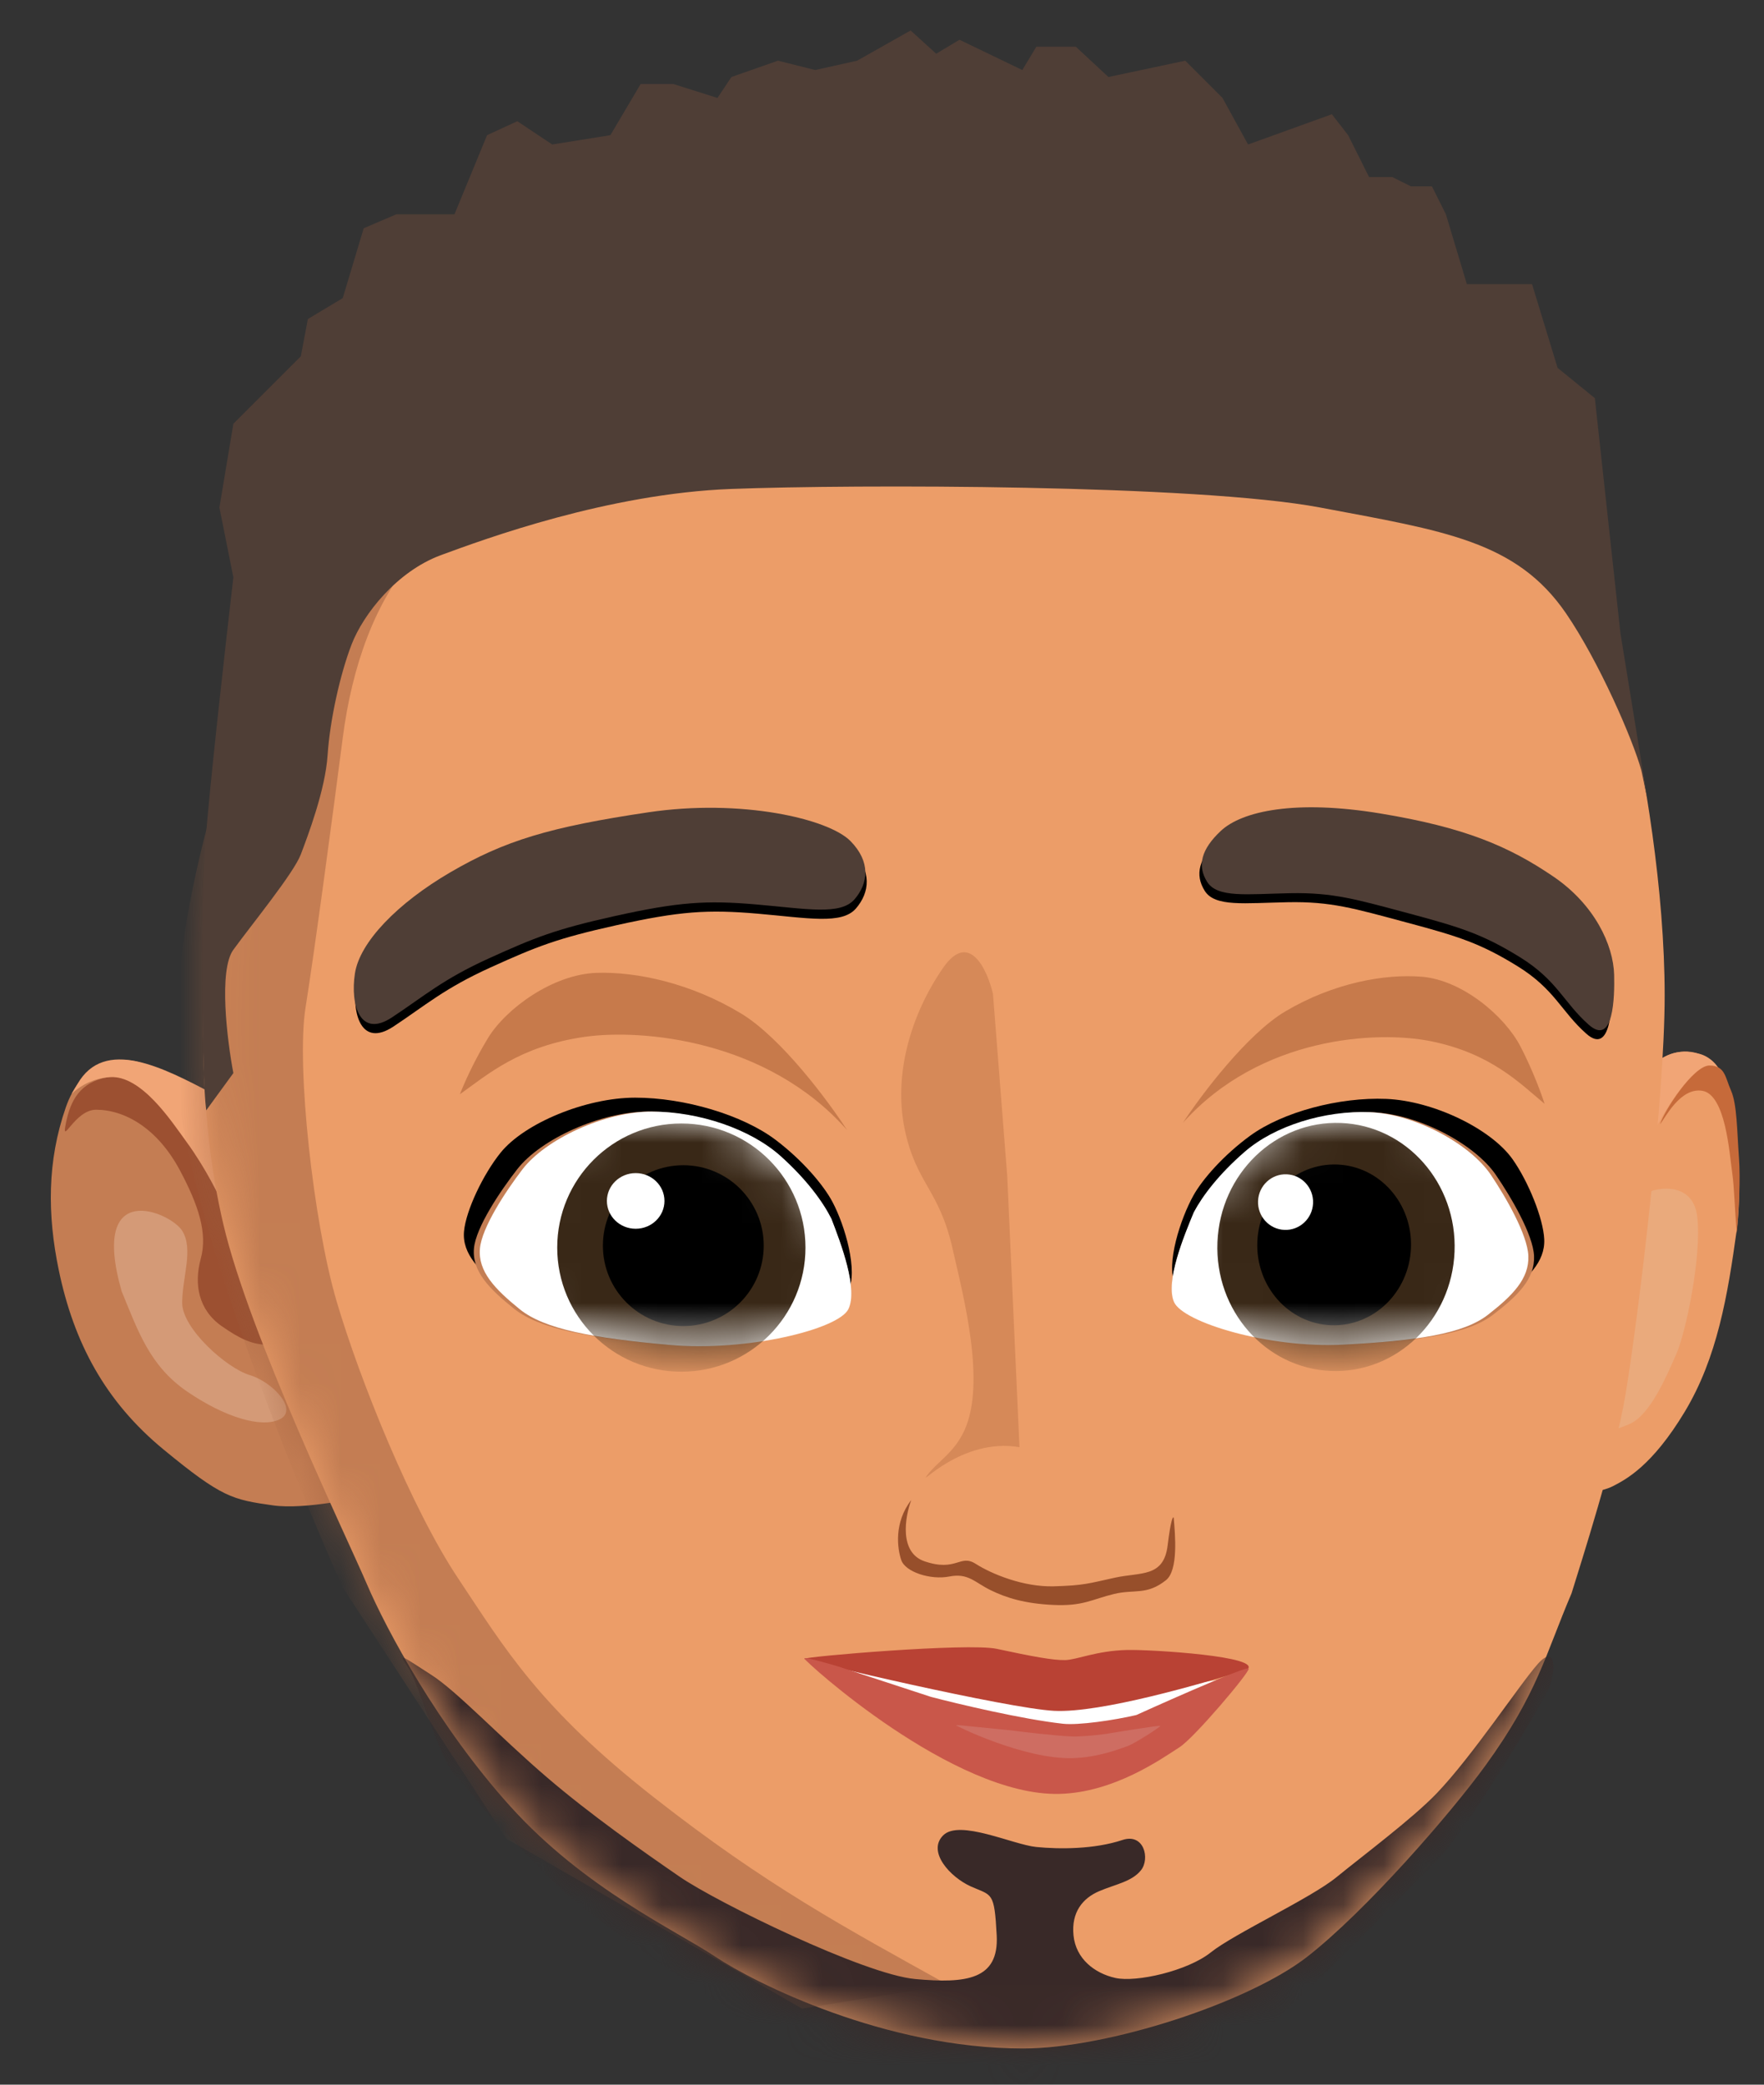 <svg width="44" height="52" viewBox="0 0 44 52" fill="none" xmlns="http://www.w3.org/2000/svg">
<rect x="0" y="0" width="44" height="52" fill="#333333" stroke="none"/>
<path d="M42.672 26.453C42.153 26.048 41.59 26.284 41.373 26.453L40.942 26.81C40.888 27.035 40.884 27.685 40.884 28.494C40.884 29.505 40.724 30.559 40.561 31.57C40.399 32.581 39.038 37.255 39.2 37.255C39.363 37.255 39.912 37.237 40.237 37.068C40.561 36.9 41.211 36.563 42.023 35.215C42.834 33.867 43.093 32.325 43.322 30.665C43.484 29.486 43.322 26.958 42.672 26.453Z" fill="#EC9D68"/>
<path d="M1.641 27.623C2.024 26.523 2.86 26.288 3.557 26.52L5.589 27.391C5.715 27.615 5.819 28.152 5.995 29.016C6.215 30.096 6.529 30.828 6.982 31.861C7.435 32.893 9.484 37.248 9.251 37.296C9.018 37.343 7.62 37.666 6.808 37.55C5.799 37.406 5.539 37.359 4.079 36.156C2.62 34.954 1.842 33.487 1.467 31.686C1.177 30.293 1.177 28.958 1.641 27.623Z" fill="#C47D53"/>
<path d="M42.451 26.694C42.181 26.694 41.407 27.797 41.174 28.436L41.29 26.52C41.697 26.172 42.081 26.209 42.393 26.288C42.626 26.346 42.916 26.578 42.974 26.926C42.858 26.752 42.8 26.694 42.451 26.694Z" fill="#F1A576"/>
<path d="M42.451 27.207C41.91 27.13 41.538 27.878 41.406 28.046C41.505 27.71 42.243 26.578 42.637 26.578C43.031 26.578 43.031 26.872 43.179 27.207C43.327 27.542 43.327 28.213 43.376 28.884C43.415 29.421 43.376 30.119 43.322 30.758C43.264 30.119 43.264 29.655 43.206 29.248C43.135 28.75 43.042 27.291 42.451 27.207Z" fill="#C66A3A"/>
<path d="M42.335 30.351C42.242 29.562 41.522 29.597 41.174 29.713L40.884 30.061C40.748 30.738 40.466 32.128 40.419 32.267C40.373 32.407 39.974 34.647 39.781 35.75C39.897 35.75 40.234 35.704 40.651 35.518C41.174 35.286 41.58 34.299 41.812 33.776C42.045 33.254 42.451 31.338 42.335 30.351Z" fill="#EAAA7C"/>
<path d="M5.937 31.048C6.076 31.559 6.459 32.925 6.692 33.544C6.305 33.544 5.995 33.405 5.531 33.08C4.95 32.673 4.834 32.035 5.008 31.396C5.182 30.758 4.95 30.061 4.486 29.19C3.915 28.121 3.092 27.681 2.396 27.681C1.861 27.681 1.525 28.61 1.641 28.029C1.757 27.449 1.989 26.999 2.686 26.868C3.462 26.723 4.428 28.087 4.834 28.668C5.24 29.248 5.763 30.409 5.937 31.048Z" fill="#9C5031"/>
<path d="M4.66 34.705C3.731 34.066 3.441 33.196 3.034 32.209C2.222 29.364 4.253 30.235 4.544 30.699C4.834 31.164 4.544 31.86 4.544 32.499C4.544 33.138 5.647 34.124 6.227 34.299C6.808 34.473 7.446 35.169 6.982 35.401C6.517 35.634 5.589 35.343 4.66 34.705Z" fill="#D49A77"/>
<path d="M5.298 27.274C5.652 27.46 5.705 29.48 5.705 30.351C5.472 29.829 5.124 29.132 4.66 28.494C4.26 27.944 3.523 26.816 2.744 26.868C1.873 26.926 1.587 27.644 1.931 27.042C2.605 25.863 4.068 26.63 5.284 27.267L5.298 27.274Z" fill="#F1A576"/>
<path d="M37.052 44.039C38.353 42.245 38.549 41.266 39.2 39.743C39.417 39.037 40.286 36.348 40.546 34.782C40.871 32.825 41.522 27.442 41.522 24.832C41.522 22.222 41.034 19.286 40.546 17.166C40.058 15.045 39.721 13.12 37.455 10.641C35.189 8.162 32.575 6.074 26.069 6.074C19.562 6.074 12.892 8.194 10.452 9.662C7.849 11.228 6.06 14.229 5.735 16.35C5.409 18.471 5.084 21.733 5.084 23.527C5.084 25.321 4.921 27.768 5.572 30.541C6.223 33.314 8.663 38.371 9.151 39.513C9.639 40.654 10.938 43.074 12.729 45.058C14.585 47.116 16.868 48.156 17.844 48.809C18.82 49.461 22.073 51.097 25.52 51.097C27.635 51.097 31.142 49.95 32.606 48.809C34.07 47.667 36.17 45.255 37.052 44.039Z" fill="#EC9D68"/>
<mask id="mask0_9899:5549" style="mask-type:alpha" maskUnits="userSpaceOnUse" x="5" y="6" width="37" height="46">
<path d="M37.052 44.039C38.353 42.245 38.549 41.266 39.2 39.743C39.417 39.037 40.286 36.348 40.546 34.782C40.871 32.825 41.522 27.442 41.522 24.832C41.522 22.222 41.034 19.286 40.546 17.166C40.058 15.045 39.721 13.12 37.455 10.641C35.189 8.162 32.575 6.074 26.068 6.074C19.562 6.074 12.892 8.194 10.452 9.662C7.849 11.228 6.06 14.229 5.735 16.35C5.409 18.471 5.084 21.733 5.084 23.527C5.084 25.321 4.921 27.768 5.572 30.541C6.223 33.314 8.663 38.371 9.151 39.513C9.639 40.654 10.938 43.074 12.729 45.058C14.585 47.116 16.868 48.156 17.844 48.809C18.82 49.461 22.073 51.097 25.52 51.097C27.635 51.097 31.142 49.95 32.606 48.809C34.07 47.667 36.17 45.255 37.052 44.039Z" fill="#EC9D68"/>
</mask>
<g mask="url(#mask0_9899:5549)">
<path opacity="0.5" d="M8.549 18.407C8.781 16.607 9.362 14.982 10.349 13.879L8.085 13.415L6.111 17.71C5.414 19.433 4.102 23.724 4.427 27.115C4.752 30.505 7.311 36.848 8.549 39.596L12.632 45.865L20.005 50.103L23.654 49.514C21.042 48.063 19.113 47.029 16.319 44.84C13.443 42.586 12.591 41.117 11.43 39.375C10.268 37.634 8.976 34.429 8.395 32.455C7.815 30.482 7.388 26.592 7.62 25.141C7.852 23.69 8.317 20.207 8.549 18.407Z" fill="#9C5F3F"/>
</g>
<mask id="mask1_9899:5549" style="mask-type:alpha" maskUnits="userSpaceOnUse" x="5" y="6" width="37" height="46">
<path d="M37.052 44.039C38.353 42.245 38.549 41.266 39.2 39.743C39.417 39.037 40.286 36.348 40.546 34.782C40.871 32.825 41.522 27.442 41.522 24.832C41.522 22.222 41.034 19.286 40.546 17.166C40.058 15.045 39.721 13.12 37.455 10.641C35.189 8.162 32.575 6.074 26.069 6.074C19.562 6.074 12.892 8.194 10.452 9.662C7.849 11.228 6.06 14.229 5.735 16.35C5.409 18.471 5.084 21.733 5.084 23.527C5.084 25.321 4.921 27.768 5.572 30.541C6.223 33.314 8.663 38.371 9.151 39.513C9.639 40.654 10.938 43.074 12.729 45.058C14.585 47.116 16.868 48.156 17.844 48.809C18.82 49.461 22.073 51.097 25.52 51.097C27.635 51.097 31.142 49.95 32.606 48.809C34.07 47.667 36.17 45.255 37.052 44.039Z" fill="#C4C4C4"/>
</mask>
<g mask="url(#mask1_9899:5549)">
<path d="M27.996 45.897C27.299 46.129 26.428 46.129 25.848 46.071C25.267 46.013 23.932 45.374 23.526 45.781C23.119 46.187 23.7 46.825 24.222 47.058C24.745 47.29 24.803 47.174 24.861 48.277C24.919 49.38 24.106 49.481 22.829 49.365C21.552 49.249 17.887 47.454 16.958 46.816C16.029 46.177 14.729 45.266 13.637 44.329C12.473 43.332 11.393 42.181 10.755 41.775C10.116 41.369 9.877 41.169 10.168 41.575C10.458 41.981 10.929 43.865 11.393 44.329C11.857 44.794 11.973 45.084 12.67 45.781C13.367 46.477 13.773 47 14.76 47.754C15.747 48.509 17.14 49.438 18.069 50.076C18.998 50.715 20.855 51.934 21.9 52.456C22.945 52.979 25.093 53.385 26.196 53.211C27.299 53.037 28.286 52.805 29.389 52.224C30.492 51.644 31.421 50.773 32.466 49.786C33.511 48.799 35.078 47.174 35.833 46.419C36.587 45.664 38.362 42.662 38.594 42.198C38.827 41.734 38.827 40.979 38.362 41.501C37.898 42.024 36.739 43.789 35.833 44.736C35.236 45.359 33.975 46.303 33.336 46.825C32.698 47.348 30.782 48.235 30.202 48.7C29.621 49.164 28.344 49.454 27.822 49.338C27.299 49.222 26.835 48.857 26.777 48.277C26.718 47.696 27.009 47.348 27.415 47.174C27.822 47 28.231 46.938 28.46 46.651C28.689 46.365 28.538 45.716 27.996 45.897Z" fill="#392928"/>
</g>
<path d="M23.061 38.945C22.421 38.727 22.573 37.836 22.73 37.417C22.295 37.977 22.38 38.621 22.481 38.916C22.583 39.212 23.212 39.417 23.681 39.324C24.151 39.231 24.314 39.472 24.711 39.666C25.108 39.86 25.566 39.999 26.262 40.033C27.016 40.07 27.231 39.894 27.787 39.76C28.298 39.636 28.598 39.8 29.082 39.417C29.395 39.169 29.313 38.285 29.276 37.857C29.258 37.818 29.204 37.9 29.125 38.547C29.027 39.356 28.453 39.211 27.807 39.354C27.16 39.496 27.041 39.548 26.285 39.569C25.528 39.59 24.731 39.26 24.337 39.008C23.942 38.756 23.861 39.217 23.061 38.945Z" fill="#974F2B"/>
<path d="M25.124 29.34L25.429 36.098C23.967 35.851 22.879 37.134 23.128 36.798C23.377 36.461 23.794 36.249 24.055 35.681C24.602 34.487 24.028 32.326 23.757 31.133C23.422 29.663 22.848 29.518 22.566 28.168C22.285 26.817 22.707 25.327 23.521 24.146C24.172 23.202 24.623 24.181 24.768 24.789L25.124 29.34Z" fill="#D68958"/>
<path d="M5.821 26.767L5.144 27.696C5.028 26.825 5.008 22.645 5.124 21.02C5.217 19.719 5.627 16.066 5.821 14.402L5.473 12.66L5.821 10.57L7.504 8.887L7.679 7.958L8.549 7.436L9.072 5.694L9.885 5.346H10.697H11.336L12.149 3.372L12.903 3.024L13.774 3.604L15.225 3.372L15.98 2.095H16.793L17.896 2.443L18.244 1.921L19.405 1.514L20.334 1.747L21.379 1.514L22.714 0.76L23.352 1.34L23.933 0.992L25.5 1.747L25.849 1.166H26.835L27.648 1.921L29.564 1.514L30.493 2.443L31.131 3.604L33.221 2.85L33.627 3.372L34.15 4.417H34.73L35.195 4.649H35.717L36.066 5.346L36.588 7.087H38.214L38.852 9.177L39.781 9.932L40.419 15.795L41.094 19.95L40.942 19.22C40.729 18.446 39.884 16.501 39.062 15.3C37.821 13.488 36.008 13.241 32.931 12.66C29.854 12.08 21.321 12.08 18.244 12.196C15.167 12.312 12.102 13.441 10.999 13.847C9.896 14.254 9.06 15.322 8.769 16.077C8.479 16.831 8.229 17.968 8.171 18.839C8.113 19.71 7.679 20.846 7.504 21.31C7.33 21.774 6.285 23.052 5.821 23.69C5.449 24.201 5.666 25.954 5.821 26.767Z" fill="#4F3E36"/>
<path d="M18.491 25.284C19.494 25.893 20.665 27.471 21.125 28.184C19.132 25.932 16.013 25.66 14.585 25.863C12.959 26.095 12.152 26.811 11.472 27.295C11.555 27.075 11.811 26.485 12.173 25.892C12.626 25.15 13.795 24.304 14.878 24.267C15.878 24.233 17.238 24.524 18.491 25.284Z" fill="#C77A4B"/>
<path d="M21.154 32.212C21.412 31.716 21.08 30.575 20.764 29.98C20.545 29.565 20.017 28.94 19.348 28.434C18.525 27.811 17.075 27.38 15.843 27.38C14.612 27.38 13.08 28.017 12.486 28.753C12.051 29.293 11.622 30.193 11.574 30.715C11.523 31.28 11.962 31.715 12.607 32.212C13.252 32.709 14.509 32.925 16.502 33.095C18.516 33.267 20.895 32.708 21.154 32.212Z" fill="black"/>
<path d="M21.156 32.65C21.407 32.15 20.967 31.009 20.728 30.398C20.514 29.981 20.106 29.425 19.445 28.84C18.681 28.163 17.375 27.727 16.175 27.727C14.975 27.727 13.483 28.419 12.904 29.162C12.48 29.706 11.869 30.614 11.822 31.141C11.772 31.71 12.2 32.148 12.829 32.65C13.457 33.151 14.681 33.369 16.623 33.541C18.586 33.714 20.904 33.15 21.156 32.65Z" fill="#C47E54"/>
<path d="M21.161 32.656C21.408 32.155 20.975 31.013 20.739 30.402C20.529 29.983 20.127 29.427 19.476 28.841C18.724 28.164 17.437 27.727 16.256 27.727C15.075 27.727 13.606 28.42 13.036 29.163C12.618 29.708 12.017 30.617 11.971 31.145C11.921 31.715 12.343 32.154 12.962 32.656C13.58 33.158 14.786 33.376 16.698 33.548C18.63 33.721 20.913 33.157 21.161 32.656Z" fill="white"/>
<mask id="mask2_9899:5549" style="mask-type:alpha" maskUnits="userSpaceOnUse" x="11" y="27" width="11" height="7">
<path d="M21.161 32.656C21.408 32.155 20.975 31.013 20.739 30.402C20.529 29.983 20.127 29.427 19.476 28.841C18.724 28.164 17.437 27.727 16.256 27.727C15.075 27.727 13.606 28.42 13.036 29.163C12.618 29.708 12.017 30.617 11.971 31.145C11.921 31.715 12.343 32.154 12.962 32.656C13.58 33.158 14.786 33.376 16.698 33.548C18.63 33.721 20.913 33.157 21.161 32.656Z" fill="#543E29"/>
</mask>
<g mask="url(#mask2_9899:5549)">
<ellipse cx="16.995" cy="31.12" rx="3.096" ry="3.096" fill="#392817"/>
<circle cx="17.044" cy="31.071" r="2.006" fill="black"/>
<ellipse cx="15.856" cy="29.956" rx="0.718" ry="0.694" fill="white"/>
</g>
<path d="M32.065 25.225C31.108 25.789 29.961 27.315 29.506 28.007C31.444 25.844 34.358 25.706 35.68 25.97C37.185 26.271 37.911 27.021 38.526 27.533C38.457 27.31 38.24 26.71 37.925 26.102C37.53 25.342 36.473 24.447 35.466 24.364C34.536 24.287 33.26 24.519 32.065 25.225Z" fill="#C77A4B"/>
<path d="M29.307 32.031C29.08 31.525 29.444 30.398 29.77 29.816C29.997 29.41 30.527 28.807 31.186 28.327C31.998 27.737 33.401 27.363 34.578 27.411C35.754 27.46 37.191 28.157 37.728 28.915C38.121 29.471 38.494 30.388 38.518 30.912C38.544 31.477 38.107 31.895 37.47 32.366C36.834 32.838 35.625 33.004 33.714 33.096C31.783 33.188 29.533 32.536 29.307 32.031Z" fill="black"/>
<path d="M29.287 32.468C29.067 31.959 29.534 30.836 29.788 30.236C30.009 29.827 30.422 29.288 31.077 28.729C31.835 28.083 33.101 27.698 34.247 27.745C35.393 27.792 36.79 28.543 37.312 29.307C37.695 29.867 38.241 30.799 38.264 31.327C38.289 31.898 37.862 32.319 37.241 32.795C36.62 33.272 35.442 33.441 33.58 33.536C31.698 33.632 29.506 32.978 29.287 32.468Z" fill="#C47E54"/>
<path d="M29.282 32.474C29.066 31.965 29.527 30.84 29.777 30.239C29.995 29.829 30.402 29.289 31.048 28.729C31.794 28.082 33.041 27.695 34.169 27.742C35.298 27.788 36.673 28.539 37.186 29.304C37.563 29.864 38.1 30.797 38.122 31.326C38.146 31.897 37.726 32.319 37.114 32.796C36.502 33.274 35.342 33.444 33.508 33.541C31.655 33.638 29.498 32.984 29.282 32.474Z" fill="white"/>
<mask id="mask3_9899:5549" style="mask-type:alpha" maskUnits="userSpaceOnUse" x="29" y="27" width="10" height="7">
<path d="M29.282 32.474C29.066 31.965 29.527 30.84 29.777 30.239C29.995 29.829 30.402 29.289 31.048 28.729C31.794 28.082 33.041 27.695 34.169 27.742C35.298 27.788 36.673 28.539 37.186 29.304C37.563 29.864 38.1 30.797 38.122 31.326C38.146 31.897 37.726 32.319 37.114 32.796C36.502 33.274 35.342 33.444 33.508 33.541C31.655 33.638 29.498 32.984 29.282 32.474Z" fill="#543E29"/>
</mask>
<g mask="url(#mask3_9899:5549)">
<ellipse rx="2.96" ry="3.096" transform="matrix(-0.999 -0.041 -0.041 0.999 33.324 31.104)" fill="#392817"/>
<ellipse rx="1.918" ry="2.006" transform="matrix(-0.999 -0.041 -0.041 0.999 33.278 31.052)" fill="black"/>
<ellipse rx="0.687" ry="0.694" transform="matrix(-0.999 -0.041 -0.041 0.999 32.066 29.985)" fill="white"/>
</g>
<path d="M18.902 22.791C17.654 22.683 16.956 22.727 15.365 23.081C13.892 23.408 13.389 23.609 12.235 24.132C11.08 24.656 10.614 25.077 9.812 25.607C9.011 26.136 8.768 25.292 8.887 24.512C9.006 23.731 9.946 22.759 11.271 21.986C12.621 21.199 13.741 20.857 16.213 20.49C18.51 20.149 20.697 20.647 21.25 21.21C21.752 21.722 21.699 22.259 21.348 22.663C20.997 23.067 20.15 22.899 18.902 22.791Z" fill="black"/>
<path d="M18.868 22.561C17.619 22.453 16.922 22.498 15.331 22.851C13.857 23.179 13.355 23.379 12.2 23.903C11.046 24.426 10.58 24.847 9.778 25.377C8.977 25.907 8.734 25.063 8.853 24.282C8.972 23.502 9.912 22.529 11.236 21.757C12.587 20.97 13.707 20.628 16.179 20.261C18.476 19.92 20.662 20.417 21.215 20.981C21.718 21.493 21.664 22.029 21.314 22.433C20.963 22.837 20.116 22.669 18.868 22.561Z" fill="#4F3E36"/>
<path d="M32.12 22.505C33.196 22.484 33.761 22.655 35.103 23.015C36.373 23.355 36.927 23.529 37.855 24.103C38.783 24.677 38.939 25.227 39.566 25.783C40.192 26.34 40.214 25.078 40.201 24.542C40.183 23.792 39.71 22.788 38.693 22.095C37.573 21.33 36.47 20.863 34.369 20.515C32.256 20.166 30.921 20.452 30.39 20.951C29.907 21.405 29.794 21.813 30.05 22.221C30.305 22.628 31.045 22.525 32.12 22.505Z" fill="black"/>
<path d="M32.181 22.28C33.256 22.26 33.821 22.431 35.164 22.79C36.433 23.131 36.987 23.304 37.915 23.878C38.844 24.453 38.999 25.003 39.626 25.559C40.253 26.116 40.275 24.854 40.262 24.318C40.244 23.568 39.77 22.563 38.754 21.87C37.633 21.106 36.531 20.638 34.429 20.291C32.317 19.942 30.982 20.228 30.45 20.727C29.967 21.181 29.854 21.589 30.11 21.997C30.366 22.404 31.105 22.301 32.181 22.28Z" fill="#4F3E36"/>
<path d="M26.43 43.996C23.899 44.014 20.392 41.581 20.392 41.54C20.391 41.5 21.071 41.585 21.071 41.585L23.274 41.937C23.914 42.068 25.437 42.354 26.416 42.445C26.783 42.479 27.637 42.395 28.166 42.31C28.166 42.31 30.986 41.751 30.986 41.832C30.987 41.914 29.672 43.034 29.315 43.2C28.869 43.407 27.733 43.987 26.43 43.996Z" fill="white"/>
<path d="M26.296 42.675C27.456 42.733 29.975 41.998 31.104 41.649C31.524 41.318 28.725 41.143 28.112 41.157C27.345 41.176 26.867 41.401 26.569 41.409C26.271 41.416 25.758 41.321 24.859 41.128C24.14 40.974 20.062 41.323 20.063 41.377C20.064 41.431 25.136 42.617 26.296 42.675Z" fill="#B94234"/>
<path d="M26.423 44.747C23.777 44.81 20.064 41.428 20.063 41.37C20.061 41.313 20.903 41.567 20.903 41.567L23.219 42.326C23.89 42.502 25.489 42.883 26.514 42.997C26.898 43.04 27.79 42.909 28.342 42.78C28.342 42.78 31.145 41.509 31.147 41.624C31.15 41.739 29.795 43.34 29.425 43.58C28.962 43.879 27.786 44.714 26.423 44.747Z" fill="#C9574A"/>
<path d="M26.744 43.855C25.528 43.882 23.848 43.05 23.848 43.036C23.847 43.021 24.162 43.057 24.162 43.057L25.221 43.162C25.529 43.203 26.262 43.291 26.732 43.314C26.908 43.323 27.319 43.287 27.573 43.253C27.573 43.253 28.938 43.024 28.939 43.053C28.939 43.081 28.298 43.494 28.127 43.554C27.914 43.63 27.37 43.842 26.744 43.855Z" fill="#CE6D62"/>
</svg>
